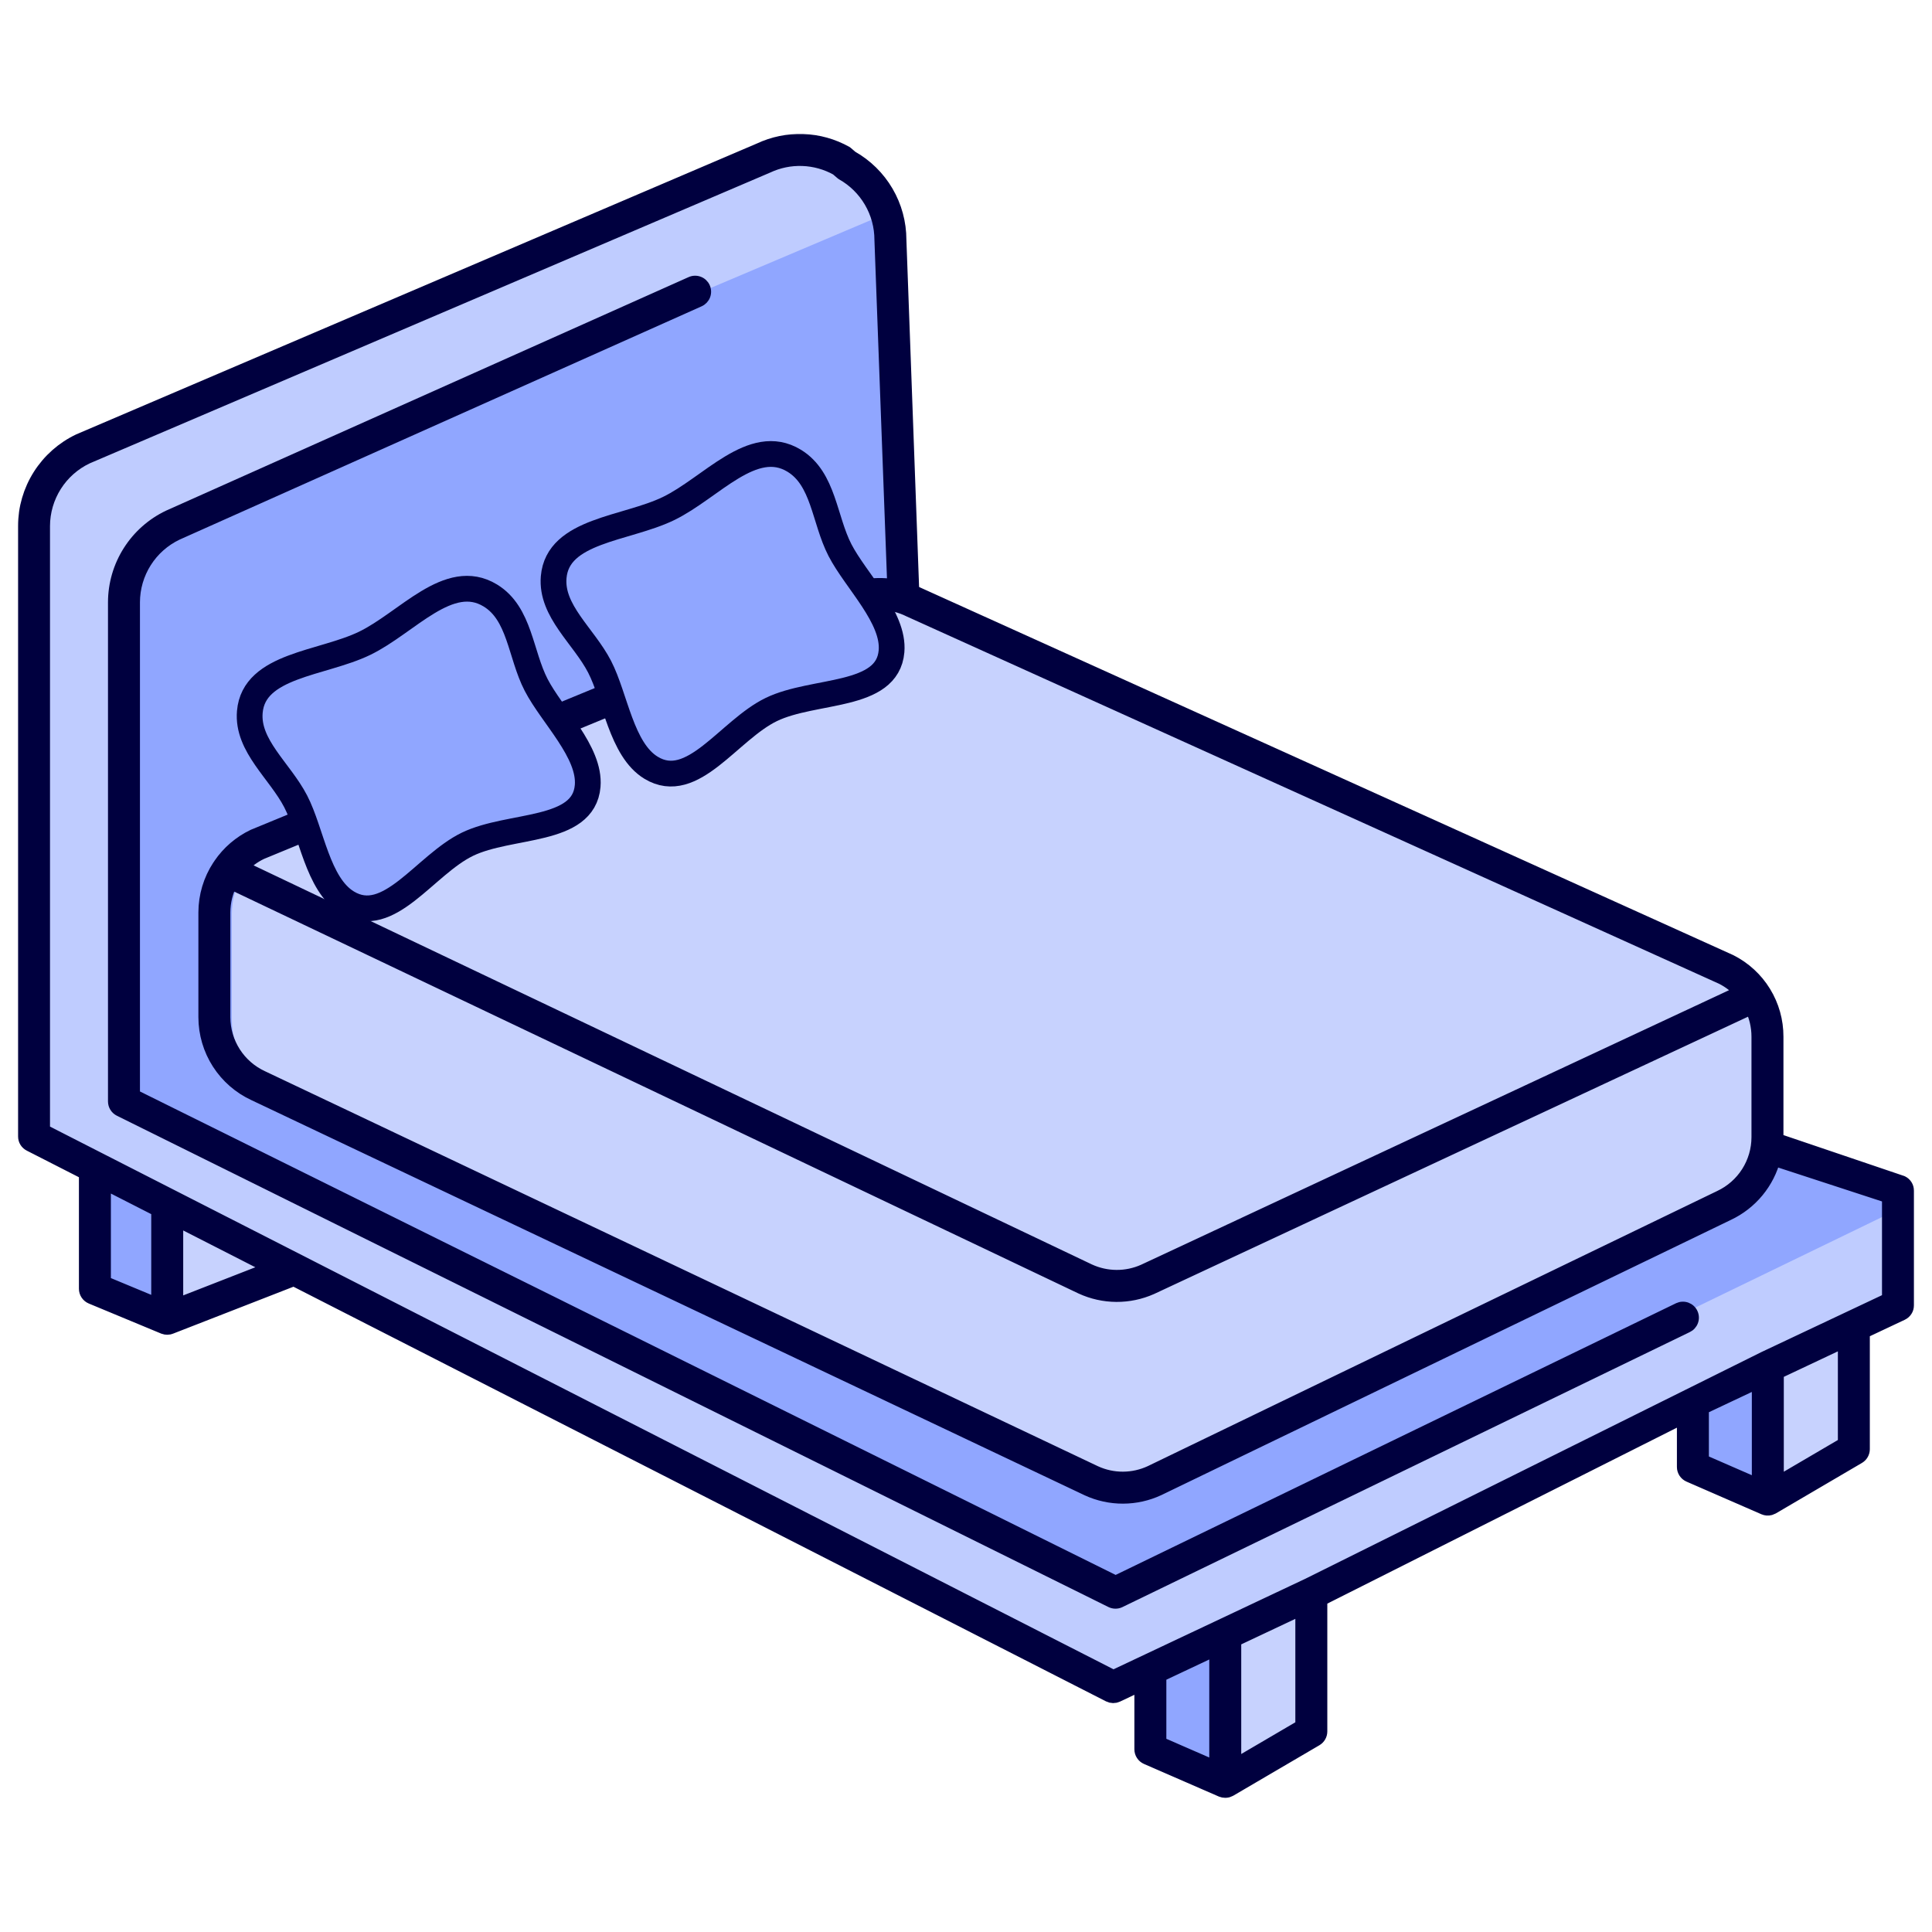 <svg width="150" height="150" viewBox="0 0 150 150" fill="none" xmlns="http://www.w3.org/2000/svg">
<path d="M144.497 100.083V111.513L137.817 115.43L132 112.894V104.141L144.497 100.083Z" fill="#C7D2FE"/>
<path d="M137.817 102.76V115.43L132 112.894V106.699L137.817 102.76Z" fill="#90A6FF"/>
<path d="M101.811 120.333V134.43L95.128 138.346L89.314 135.814V127.061L94.18 124.442L101.811 120.333Z" fill="#C7D2FE"/>
<path d="M95.128 125.676V138.346L89.314 135.814V127.061L94.18 124.442L95.128 125.676Z" fill="#90A6FF"/>
<path d="M23.872 98.144L12.984 102.391L7.369 100.058V88.231C7.417 88.205 7.465 88.18 7.51 88.154C21.465 80.577 23.872 98.144 23.872 98.144Z" fill="#C7D2FE"/>
<path d="M12.984 91.42V102.391L7.369 100.058V88.231C7.417 88.205 7.465 88.18 7.51 88.154C10.192 89.657 12.984 91.42 12.984 91.42Z" fill="#90A6FF"/>
<path d="M148 91.582V100.451L84.697 131L3 88.374V41.103C3 39.85 3.348 38.623 4.004 37.565C4.661 36.507 5.598 35.662 6.706 35.128L58.144 12.631C59.073 12.182 60.094 11.967 61.122 12.004C62.149 12.041 63.153 12.328 64.05 12.842L65.403 13.19C66.404 13.764 66.42 13.488 67 14.5C67.58 15.512 68.703 16.777 68.703 17.951L69.817 50.5L123 85L148 91.582Z" fill="#90A6FF"/>
<path d="M148 93.582V100.451L84.697 131L3 88.374V41.103C3 39.85 3.348 38.623 4.004 37.565C4.661 36.507 5.598 35.662 6.706 35.128L58.144 12.631C59.073 12.182 60.094 11.967 61.122 12.004C62.149 12.041 63.153 12.328 64.05 12.842L66.403 14.19C67.378 14.749 68.422 15.522 69 16.5L13.456 40.035C12.35 40.57 11.415 41.415 10.761 42.471C10.106 43.528 9.759 44.753 9.759 46.004V84.667L85.866 123.699L148 93.582Z" fill="#BFCCFF"/>
<path d="M137 80.685V87.559C137.001 88.682 136.695 89.782 136.118 90.729C135.542 91.676 134.719 92.431 133.747 92.905L88.294 114.448C87.554 114.809 86.747 114.998 85.93 115C85.113 115.002 84.305 114.818 83.563 114.461L21.284 84.54C20.304 84.068 19.474 83.313 18.892 82.362C18.31 81.412 18.001 80.306 18 79.177V70.967C18.002 69.852 18.305 68.759 18.875 67.816C19.444 66.873 20.257 66.117 21.219 65.637L67.175 46.569C67.953 46.183 68.805 45.988 69.665 46.001C70.526 46.013 71.373 46.231 72.141 46.64L133.917 75.426C134.844 75.92 135.622 76.672 136.166 77.6C136.71 78.528 136.999 79.596 137 80.685Z" fill="#C7D2FE"/>
<mask id="path-10-outside-1_1146_1025" maskUnits="userSpaceOnUse" x="1" y="10" width="148" height="130" fill="black">
<rect fill="white" x="1" y="10" width="148" height="130"/>
<path d="M147.642 91.871L137.856 88.555C137.86 88.467 137.866 88.38 137.866 88.292V80.485C137.869 79.286 137.539 78.109 136.911 77.087C136.284 76.065 135.384 75.238 134.313 74.698L71.235 46.178C71.084 46.101 70.929 46.033 70.772 45.969L69.772 18.615C69.771 17.325 69.427 16.057 68.775 14.944C68.122 13.83 67.186 12.91 66.06 12.277L65.647 11.925C64.639 11.361 63.511 11.045 62.356 11.005C61.202 10.964 60.054 11.199 59.009 11.69L6.169 34.27C4.925 34.86 3.873 35.791 3.135 36.954C2.397 38.117 2.003 39.465 2 40.843V88.228C2 88.346 2.033 88.462 2.094 88.562C2.156 88.663 2.244 88.745 2.35 88.799L6.728 91.033V100.058C6.728 100.184 6.765 100.308 6.835 100.413C6.906 100.519 7.005 100.601 7.122 100.65L12.733 102.981H12.738C12.749 102.986 12.76 102.987 12.77 102.991C12.838 103.018 12.91 103.031 12.983 103.03C13.024 103.03 13.065 103.026 13.106 103.018C13.124 103.014 13.141 103.008 13.159 103.003C13.177 102.997 13.197 102.994 13.216 102.986L22.817 99.244L86.141 131.558C86.229 131.603 86.325 131.627 86.423 131.628C86.521 131.63 86.618 131.609 86.706 131.567L88.673 130.637V135.814C88.673 135.939 88.709 136.061 88.778 136.165C88.846 136.27 88.943 136.352 89.058 136.402L94.872 138.934H94.875C94.955 138.968 95.041 138.986 95.128 138.986C95.179 138.986 95.23 138.979 95.28 138.966C95.293 138.963 95.306 138.958 95.319 138.954C95.357 138.942 95.393 138.927 95.428 138.908C95.436 138.904 95.444 138.903 95.452 138.898L102.135 134.982C102.231 134.925 102.311 134.844 102.367 134.747C102.422 134.65 102.452 134.54 102.452 134.429V124.135L130.795 109.87V113.894C130.794 114.019 130.831 114.141 130.899 114.246C130.967 114.35 131.065 114.432 131.179 114.482L136.996 117.017H136.999C137.127 117.074 137.27 117.085 137.405 117.049C137.418 117.046 137.43 117.041 137.443 117.037C137.481 117.026 137.518 117.01 137.553 116.991C137.561 116.987 137.569 116.986 137.577 116.981L144.256 113.065C144.353 113.008 144.433 112.927 144.488 112.83C144.544 112.733 144.573 112.624 144.573 112.512V103.365L147.632 101.923C147.742 101.871 147.835 101.789 147.9 101.686C147.965 101.584 148 101.465 148 101.343V92.445C148 92.326 147.966 92.209 147.903 92.107C147.84 92.005 147.75 91.923 147.642 91.871ZM136.584 80.485V88.292C136.582 89.282 136.299 90.251 135.767 91.087C135.236 91.922 134.478 92.589 133.582 93.01L89.372 114.372C88.688 114.691 87.942 114.858 87.187 114.86C86.432 114.863 85.685 114.701 84.999 114.385L20.322 83.714C19.417 83.297 18.65 82.629 18.112 81.791C17.574 80.952 17.287 79.977 17.285 78.981V70.84C17.287 69.996 17.494 69.165 17.888 68.419L83.995 99.885C84.834 100.271 85.747 100.474 86.671 100.48C87.595 100.486 88.51 100.294 89.355 99.919L136.023 78.131C136.392 78.861 136.584 79.667 136.584 80.485ZM133.733 75.841C134.324 76.141 134.853 76.552 135.291 77.05L88.836 98.744C88.158 99.046 87.423 99.201 86.68 99.196C85.938 99.192 85.205 99.029 84.53 98.719L18.635 67.35C19.089 66.843 19.64 66.43 20.255 66.136L66.064 47.259C66.784 46.921 67.572 46.75 68.367 46.761C69.162 46.772 69.945 46.963 70.655 47.321L133.733 75.841ZM12.342 101.431L8.009 99.63V91.687L12.342 93.898V101.431ZM13.624 101.453V94.553L21.288 98.463L13.624 101.453ZM94.487 137.368L89.955 135.394V130.033L94.487 127.895V137.368ZM101.17 134.062L95.769 137.228V127.289L101.17 124.74V134.062ZM136.612 115.451L132.077 113.474V109.265L136.612 107.124V115.451ZM143.292 112.146L137.894 115.311V106.519L143.292 103.971V112.146ZM146.718 100.937L137.005 105.52L137.001 105.522L101.566 123.135L101.55 123.142L86.444 130.272L3.282 87.835V40.843C3.285 39.71 3.608 38.6 4.214 37.643C4.821 36.685 5.686 35.919 6.709 35.432L59.549 12.852C60.41 12.447 61.356 12.253 62.308 12.287C63.259 12.32 64.189 12.58 65.02 13.044L65.433 13.397C66.36 13.917 67.131 14.675 67.668 15.592C68.206 16.509 68.489 17.553 68.49 18.615L69.49 45.589C68.147 45.338 66.759 45.516 65.522 46.098L19.712 64.974C18.676 65.469 17.79 66.23 17.144 67.179C17.115 67.214 17.089 67.252 17.067 67.292C16.375 68.346 16.006 69.579 16.003 70.84V78.981C16.006 80.222 16.363 81.438 17.034 82.483C17.705 83.528 18.66 84.359 19.788 84.878L84.468 115.551C85.322 115.944 86.251 116.146 87.191 116.143C88.13 116.141 89.058 115.934 89.91 115.537L134.12 94.174C134.991 93.765 135.76 93.169 136.372 92.428C136.985 91.686 137.426 90.819 137.663 89.887L146.718 92.844V100.937Z"/>
</mask>
<path d="M147.642 91.871L137.856 88.555C137.86 88.467 137.866 88.38 137.866 88.292V80.485C137.869 79.286 137.539 78.109 136.911 77.087C136.284 76.065 135.384 75.238 134.313 74.698L71.235 46.178C71.084 46.101 70.929 46.033 70.772 45.969L69.772 18.615C69.771 17.325 69.427 16.057 68.775 14.944C68.122 13.83 67.186 12.91 66.06 12.277L65.647 11.925C64.639 11.361 63.511 11.045 62.356 11.005C61.202 10.964 60.054 11.199 59.009 11.69L6.169 34.27C4.925 34.86 3.873 35.791 3.135 36.954C2.397 38.117 2.003 39.465 2 40.843V88.228C2 88.346 2.033 88.462 2.094 88.562C2.156 88.663 2.244 88.745 2.35 88.799L6.728 91.033V100.058C6.728 100.184 6.765 100.308 6.835 100.413C6.906 100.519 7.005 100.601 7.122 100.65L12.733 102.981H12.738C12.749 102.986 12.76 102.987 12.77 102.991C12.838 103.018 12.91 103.031 12.983 103.03C13.024 103.03 13.065 103.026 13.106 103.018C13.124 103.014 13.141 103.008 13.159 103.003C13.177 102.997 13.197 102.994 13.216 102.986L22.817 99.244L86.141 131.558C86.229 131.603 86.325 131.627 86.423 131.628C86.521 131.63 86.618 131.609 86.706 131.567L88.673 130.637V135.814C88.673 135.939 88.709 136.061 88.778 136.165C88.846 136.27 88.943 136.352 89.058 136.402L94.872 138.934H94.875C94.955 138.968 95.041 138.986 95.128 138.986C95.179 138.986 95.23 138.979 95.28 138.966C95.293 138.963 95.306 138.958 95.319 138.954C95.357 138.942 95.393 138.927 95.428 138.908C95.436 138.904 95.444 138.903 95.452 138.898L102.135 134.982C102.231 134.925 102.311 134.844 102.367 134.747C102.422 134.65 102.452 134.54 102.452 134.429V124.135L130.795 109.87V113.894C130.794 114.019 130.831 114.141 130.899 114.246C130.967 114.35 131.065 114.432 131.179 114.482L136.996 117.017H136.999C137.127 117.074 137.27 117.085 137.405 117.049C137.418 117.046 137.43 117.041 137.443 117.037C137.481 117.026 137.518 117.01 137.553 116.991C137.561 116.987 137.569 116.986 137.577 116.981L144.256 113.065C144.353 113.008 144.433 112.927 144.488 112.83C144.544 112.733 144.573 112.624 144.573 112.512V103.365L147.632 101.923C147.742 101.871 147.835 101.789 147.9 101.686C147.965 101.584 148 101.465 148 101.343V92.445C148 92.326 147.966 92.209 147.903 92.107C147.84 92.005 147.75 91.923 147.642 91.871ZM136.584 80.485V88.292C136.582 89.282 136.299 90.251 135.767 91.087C135.236 91.922 134.478 92.589 133.582 93.01L89.372 114.372C88.688 114.691 87.942 114.858 87.187 114.86C86.432 114.863 85.685 114.701 84.999 114.385L20.322 83.714C19.417 83.297 18.65 82.629 18.112 81.791C17.574 80.952 17.287 79.977 17.285 78.981V70.84C17.287 69.996 17.494 69.165 17.888 68.419L83.995 99.885C84.834 100.271 85.747 100.474 86.671 100.48C87.595 100.486 88.51 100.294 89.355 99.919L136.023 78.131C136.392 78.861 136.584 79.667 136.584 80.485ZM133.733 75.841C134.324 76.141 134.853 76.552 135.291 77.05L88.836 98.744C88.158 99.046 87.423 99.201 86.68 99.196C85.938 99.192 85.205 99.029 84.53 98.719L18.635 67.35C19.089 66.843 19.64 66.43 20.255 66.136L66.064 47.259C66.784 46.921 67.572 46.75 68.367 46.761C69.162 46.772 69.945 46.963 70.655 47.321L133.733 75.841ZM12.342 101.431L8.009 99.63V91.687L12.342 93.898V101.431ZM13.624 101.453V94.553L21.288 98.463L13.624 101.453ZM94.487 137.368L89.955 135.394V130.033L94.487 127.895V137.368ZM101.17 134.062L95.769 137.228V127.289L101.17 124.74V134.062ZM136.612 115.451L132.077 113.474V109.265L136.612 107.124V115.451ZM143.292 112.146L137.894 115.311V106.519L143.292 103.971V112.146ZM146.718 100.937L137.005 105.52L137.001 105.522L101.566 123.135L101.55 123.142L86.444 130.272L3.282 87.835V40.843C3.285 39.71 3.608 38.6 4.214 37.643C4.821 36.685 5.686 35.919 6.709 35.432L59.549 12.852C60.41 12.447 61.356 12.253 62.308 12.287C63.259 12.32 64.189 12.58 65.02 13.044L65.433 13.397C66.36 13.917 67.131 14.675 67.668 15.592C68.206 16.509 68.489 17.553 68.49 18.615L69.49 45.589C68.147 45.338 66.759 45.516 65.522 46.098L19.712 64.974C18.676 65.469 17.79 66.23 17.144 67.179C17.115 67.214 17.089 67.252 17.067 67.292C16.375 68.346 16.006 69.579 16.003 70.84V78.981C16.006 80.222 16.363 81.438 17.034 82.483C17.705 83.528 18.66 84.359 19.788 84.878L84.468 115.551C85.322 115.944 86.251 116.146 87.191 116.143C88.13 116.141 89.058 115.934 89.91 115.537L134.12 94.174C134.991 93.765 135.76 93.169 136.372 92.428C136.985 91.686 137.426 90.819 137.663 89.887L146.718 92.844V100.937Z" fill="#00003F"/>
<path d="M147.642 91.871L137.856 88.555C137.86 88.467 137.866 88.38 137.866 88.292V80.485C137.869 79.286 137.539 78.109 136.911 77.087C136.284 76.065 135.384 75.238 134.313 74.698L71.235 46.178C71.084 46.101 70.929 46.033 70.772 45.969L69.772 18.615C69.771 17.325 69.427 16.057 68.775 14.944C68.122 13.83 67.186 12.91 66.06 12.277L65.647 11.925C64.639 11.361 63.511 11.045 62.356 11.005C61.202 10.964 60.054 11.199 59.009 11.69L6.169 34.27C4.925 34.86 3.873 35.791 3.135 36.954C2.397 38.117 2.003 39.465 2 40.843V88.228C2 88.346 2.033 88.462 2.094 88.562C2.156 88.663 2.244 88.745 2.35 88.799L6.728 91.033V100.058C6.728 100.184 6.765 100.308 6.835 100.413C6.906 100.519 7.005 100.601 7.122 100.65L12.733 102.981H12.738C12.749 102.986 12.76 102.987 12.77 102.991C12.838 103.018 12.91 103.031 12.983 103.03C13.024 103.03 13.065 103.026 13.106 103.018C13.124 103.014 13.141 103.008 13.159 103.003C13.177 102.997 13.197 102.994 13.216 102.986L22.817 99.244L86.141 131.558C86.229 131.603 86.325 131.627 86.423 131.628C86.521 131.63 86.618 131.609 86.706 131.567L88.673 130.637V135.814C88.673 135.939 88.709 136.061 88.778 136.165C88.846 136.27 88.943 136.352 89.058 136.402L94.872 138.934H94.875C94.955 138.968 95.041 138.986 95.128 138.986C95.179 138.986 95.23 138.979 95.28 138.966C95.293 138.963 95.306 138.958 95.319 138.954C95.357 138.942 95.393 138.927 95.428 138.908C95.436 138.904 95.444 138.903 95.452 138.898L102.135 134.982C102.231 134.925 102.311 134.844 102.367 134.747C102.422 134.65 102.452 134.54 102.452 134.429V124.135L130.795 109.87V113.894C130.794 114.019 130.831 114.141 130.899 114.246C130.967 114.35 131.065 114.432 131.179 114.482L136.996 117.017H136.999C137.127 117.074 137.27 117.085 137.405 117.049C137.418 117.046 137.43 117.041 137.443 117.037C137.481 117.026 137.518 117.01 137.553 116.991C137.561 116.987 137.569 116.986 137.577 116.981L144.256 113.065C144.353 113.008 144.433 112.927 144.488 112.83C144.544 112.733 144.573 112.624 144.573 112.512V103.365L147.632 101.923C147.742 101.871 147.835 101.789 147.9 101.686C147.965 101.584 148 101.465 148 101.343V92.445C148 92.326 147.966 92.209 147.903 92.107C147.84 92.005 147.75 91.923 147.642 91.871ZM136.584 80.485V88.292C136.582 89.282 136.299 90.251 135.767 91.087C135.236 91.922 134.478 92.589 133.582 93.01L89.372 114.372C88.688 114.691 87.942 114.858 87.187 114.86C86.432 114.863 85.685 114.701 84.999 114.385L20.322 83.714C19.417 83.297 18.65 82.629 18.112 81.791C17.574 80.952 17.287 79.977 17.285 78.981V70.84C17.287 69.996 17.494 69.165 17.888 68.419L83.995 99.885C84.834 100.271 85.747 100.474 86.671 100.48C87.595 100.486 88.51 100.294 89.355 99.919L136.023 78.131C136.392 78.861 136.584 79.667 136.584 80.485ZM133.733 75.841C134.324 76.141 134.853 76.552 135.291 77.05L88.836 98.744C88.158 99.046 87.423 99.201 86.68 99.196C85.938 99.192 85.205 99.029 84.53 98.719L18.635 67.35C19.089 66.843 19.64 66.43 20.255 66.136L66.064 47.259C66.784 46.921 67.572 46.75 68.367 46.761C69.162 46.772 69.945 46.963 70.655 47.321L133.733 75.841ZM12.342 101.431L8.009 99.63V91.687L12.342 93.898V101.431ZM13.624 101.453V94.553L21.288 98.463L13.624 101.453ZM94.487 137.368L89.955 135.394V130.033L94.487 127.895V137.368ZM101.17 134.062L95.769 137.228V127.289L101.17 124.74V134.062ZM136.612 115.451L132.077 113.474V109.265L136.612 107.124V115.451ZM143.292 112.146L137.894 115.311V106.519L143.292 103.971V112.146ZM146.718 100.937L137.005 105.52L137.001 105.522L101.566 123.135L101.55 123.142L86.444 130.272L3.282 87.835V40.843C3.285 39.71 3.608 38.6 4.214 37.643C4.821 36.685 5.686 35.919 6.709 35.432L59.549 12.852C60.41 12.447 61.356 12.253 62.308 12.287C63.259 12.32 64.189 12.58 65.02 13.044L65.433 13.397C66.36 13.917 67.131 14.675 67.668 15.592C68.206 16.509 68.489 17.553 68.49 18.615L69.49 45.589C68.147 45.338 66.759 45.516 65.522 46.098L19.712 64.974C18.676 65.469 17.79 66.23 17.144 67.179C17.115 67.214 17.089 67.252 17.067 67.292C16.375 68.346 16.006 69.579 16.003 70.84V78.981C16.006 80.222 16.363 81.438 17.034 82.483C17.705 83.528 18.66 84.359 19.788 84.878L84.468 115.551C85.322 115.944 86.251 116.146 87.191 116.143C88.13 116.141 89.058 115.934 89.91 115.537L134.12 94.174C134.991 93.765 135.76 93.169 136.372 92.428C136.985 91.686 137.426 90.819 137.663 89.887L146.718 92.844V100.937Z" stroke="#00003F" stroke-width="1.2" stroke-linejoin="round" mask="url(#path-10-outside-1_1146_1025)"/>
<path d="M130.264 101.45L130.26 101.452L86.617 122.611L10.566 84.927V46.759C10.569 45.684 10.875 44.632 11.45 43.723C12.024 42.816 12.843 42.089 13.812 41.626L54.36 23.504L54.363 23.502C54.589 23.398 54.765 23.208 54.852 22.974C54.938 22.74 54.928 22.481 54.824 22.254C54.72 22.027 54.53 21.851 54.296 21.765C54.062 21.678 53.804 21.688 53.578 21.792C53.577 21.792 53.576 21.792 53.576 21.793L13.02 39.918L13.02 39.918L13.014 39.921C11.721 40.537 10.629 41.505 9.863 42.715C9.096 43.924 8.688 45.326 8.684 46.758V46.758V85.513V85.513C8.684 85.688 8.733 85.86 8.826 86.009C8.918 86.158 9.05 86.278 9.208 86.356C9.208 86.356 9.208 86.356 9.208 86.356L86.189 124.5L86.189 124.5C86.316 124.562 86.454 124.596 86.595 124.597C86.736 124.599 86.876 124.569 87.004 124.51L87.008 124.507L131.059 103.155C131.06 103.155 131.06 103.155 131.061 103.154C131.172 103.102 131.272 103.029 131.355 102.938C131.438 102.847 131.503 102.741 131.545 102.624C131.588 102.508 131.607 102.385 131.601 102.262C131.596 102.138 131.566 102.017 131.514 101.905C131.462 101.793 131.388 101.692 131.297 101.609C131.206 101.525 131.099 101.461 130.983 101.418C130.867 101.376 130.743 101.357 130.62 101.363C130.496 101.368 130.376 101.398 130.264 101.45Z" fill="#00003F" stroke="#00003F" stroke-width="0.6" stroke-linejoin="round"/>
<path d="M19.396 55.274C19.707 51.609 25.004 51.548 28.313 49.945C31.621 48.342 34.846 44.275 38.063 46.23C40.371 47.632 40.395 50.794 41.627 53.177C42.859 55.56 45.849 58.396 45.626 61.025C45.315 64.69 39.601 63.944 36.292 65.547C32.984 67.15 30.176 72.024 26.959 70.069C24.651 68.667 24.191 64.604 22.959 62.222C21.727 59.839 19.172 57.903 19.396 55.274Z" fill="#90A6FF" stroke="#00003F" stroke-width="2" stroke-linejoin="round"/>
<path d="M42.987 44.813C43.299 41.148 48.596 41.087 51.904 39.484C55.213 37.881 58.438 33.813 61.655 35.768C63.963 37.171 63.986 40.333 65.218 42.716C66.45 45.099 69.441 47.935 69.218 50.564C68.906 54.228 63.192 53.483 59.884 55.086C56.575 56.689 53.767 61.563 50.55 59.608C48.242 58.206 47.783 54.143 46.55 51.76C45.318 49.378 42.764 47.441 42.987 44.813Z" fill="#90A6FF" stroke="#00003F" stroke-width="2" stroke-linejoin="round"/>
</svg>
